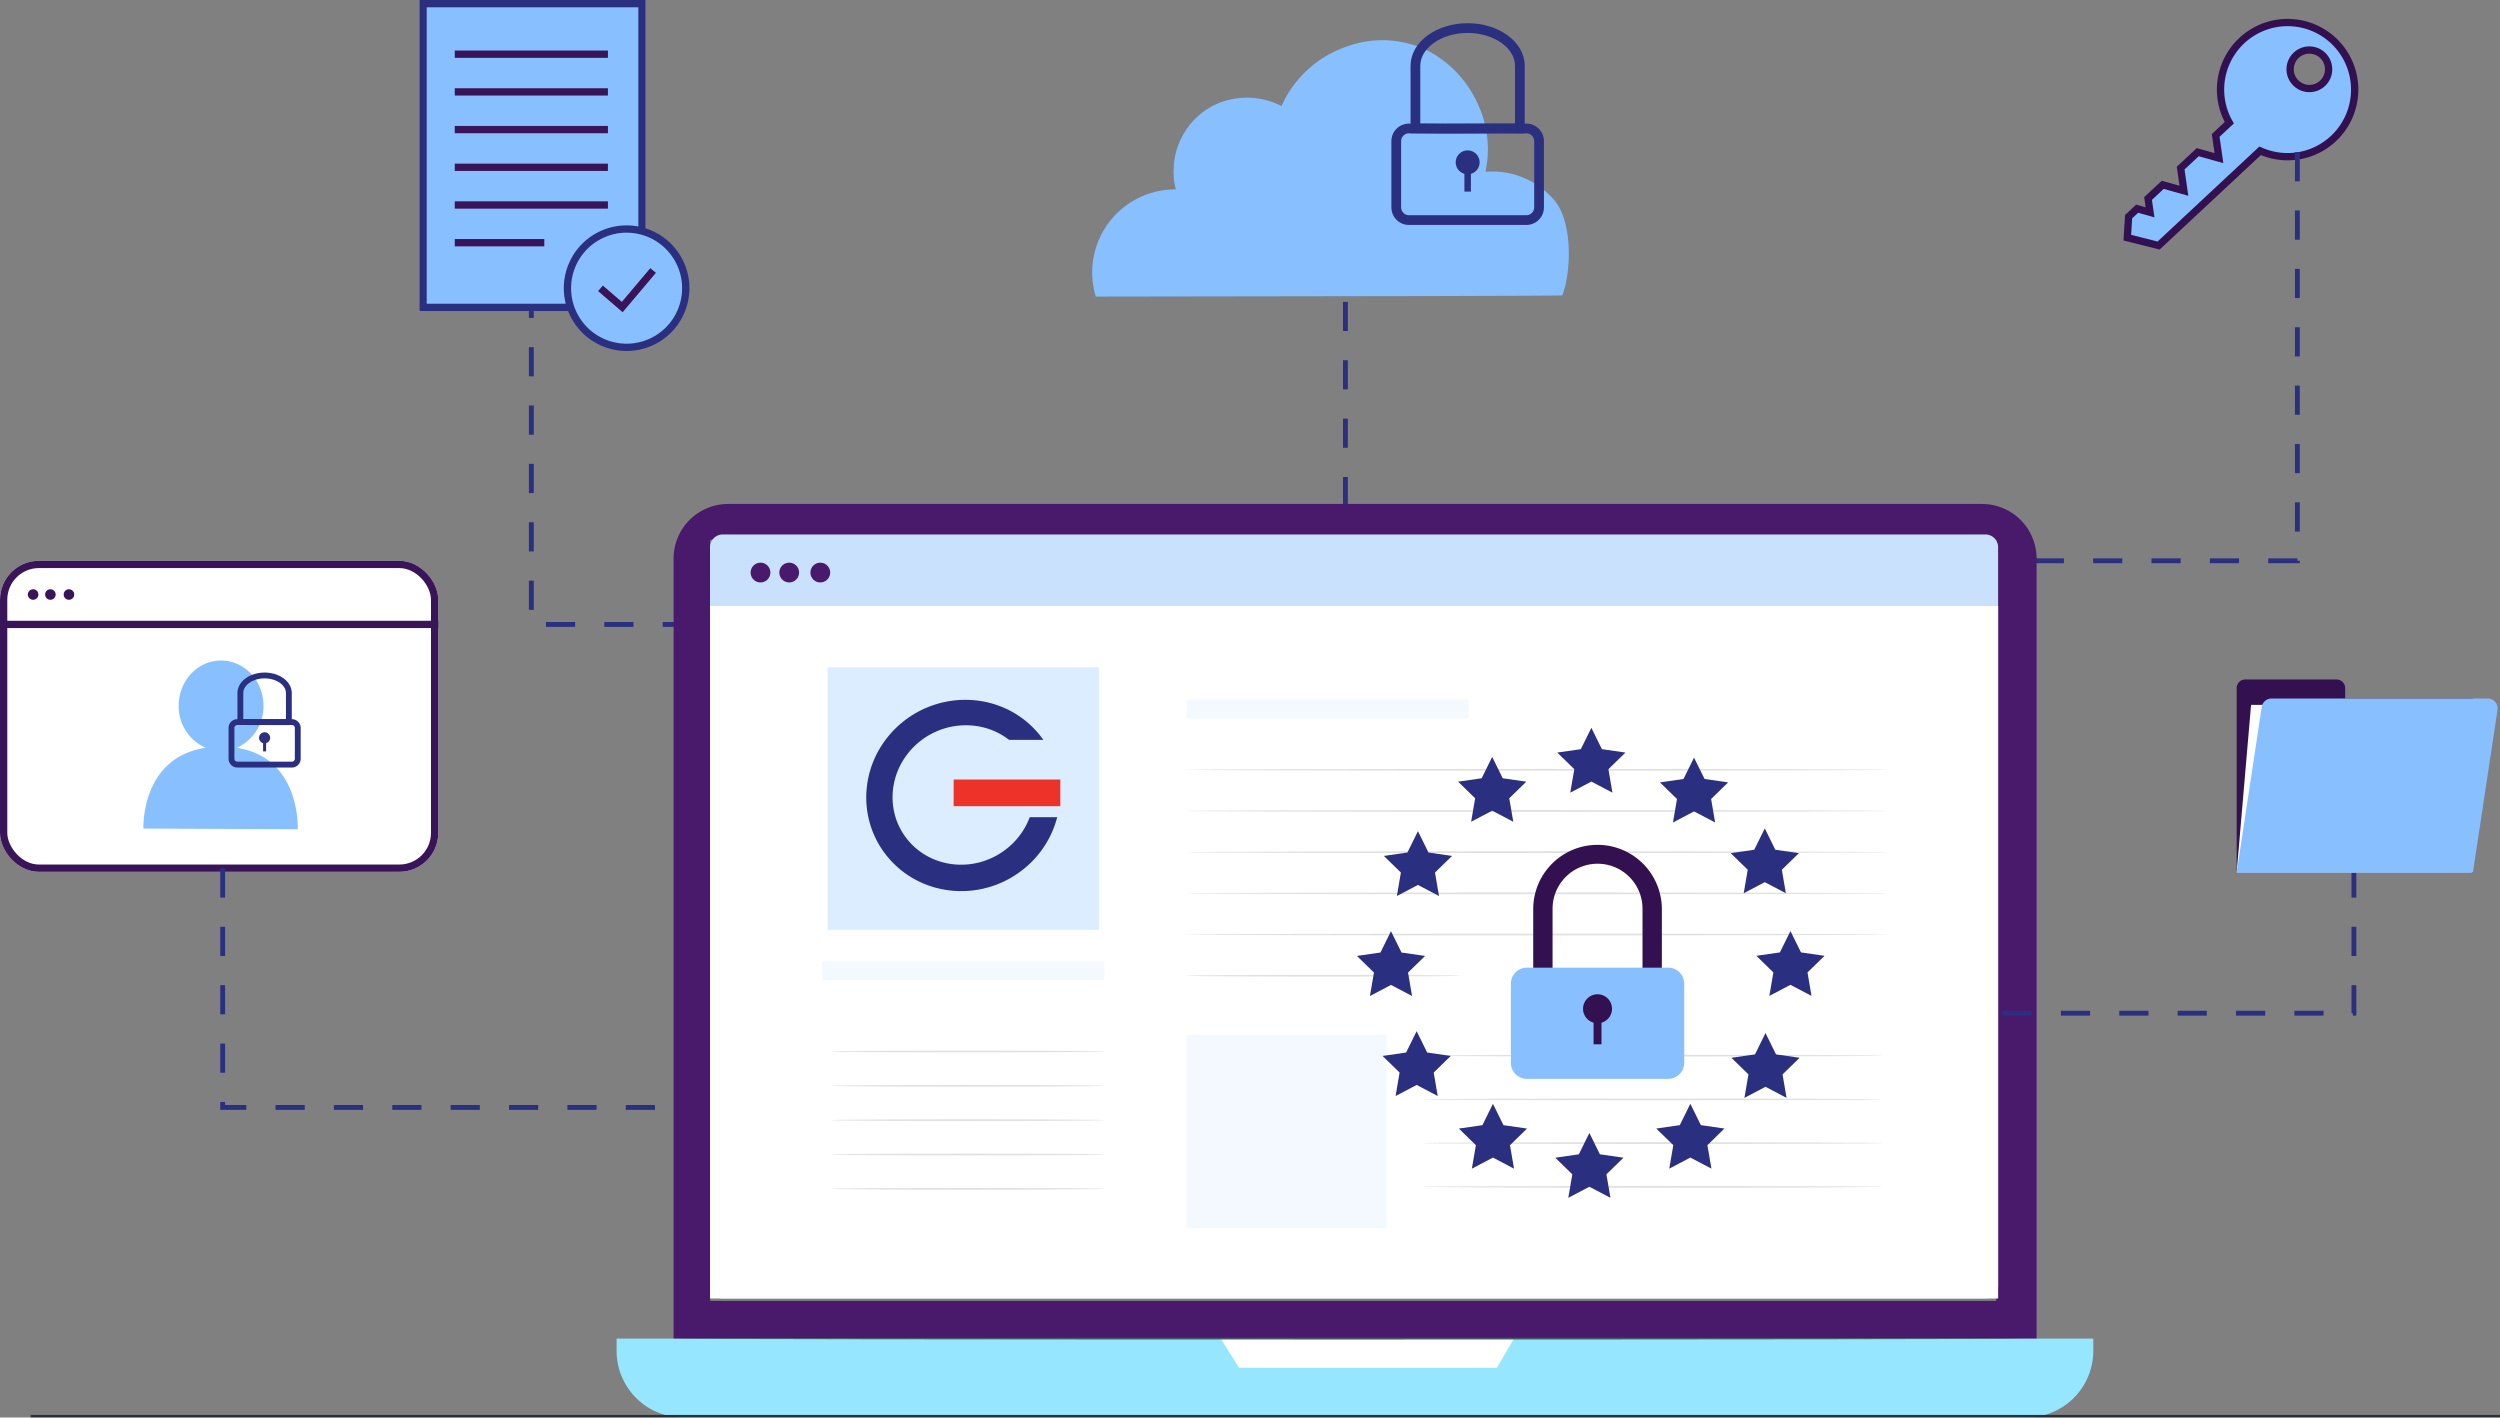 <svg xmlns="http://www.w3.org/2000/svg" xmlns:xlink="http://www.w3.org/1999/xlink" width="513.927" height="291.397" viewBox="0 0 513.927 291.397">
  <rect x="0" y="0" width="513.927" height="291.397" fill="#808080" stroke="none"/>
  <defs>
    <clipPath id="clip-path">
      <path id="Rectangle_5684" data-name="Rectangle 5684" d="M0,0H39.891V39.321H0Z" fill="none"/>
    </clipPath>
  </defs>
  <g id="Group_6492" data-name="Group 6492" transform="translate(5.643 -1.386)">
    <g id="Group_6493" data-name="Group 6493" transform="translate(-5.643 1.386)">
      <g id="Group_6480" data-name="Group 6480" transform="translate(0 115.283)">
        <g id="Group_6497" data-name="Group 6497">
          <g id="Rectangle_5765" data-name="Rectangle 5765" fill="#fff" stroke="#3a1459" stroke-width="1.5">
            <rect width="90.095" height="63.938" rx="8" stroke="none"/>
            <rect x="0.75" y="0.75" width="88.595" height="62.438" rx="7.25" fill="none"/>
          </g>
          <path id="Path_53357" data-name="Path 53357" d="M50.328,196a9.3,9.3,0,0,0,5.539-8.6c.021-5.134-3.864-9.314-8.68-9.337s-8.733,4.122-8.755,9.256A9.282,9.282,0,0,0,43.987,196c-13.415,2.021-12.806,16.6-12.806,16.6l31.722.146S63.626,198.01,50.328,196" transform="translate(-1.701 -157.561)" fill="#87bfff"/>
          <path id="Path_53360" data-name="Path 53360" d="M7.536,160.12a1.083,1.083,0,1,1-1.083-1.084,1.084,1.084,0,0,1,1.083,1.084" transform="translate(0.356 -153.186)" fill="#3a1459"/>
          <path id="Path_53361" data-name="Path 53361" d="M11.363,160.12a1.083,1.083,0,1,1-1.083-1.084,1.084,1.084,0,0,1,1.083,1.084" transform="translate(0.079 -153.186)" fill="#3a1459"/>
          <path id="Path_53362" data-name="Path 53362" d="M15.477,160.12a1.083,1.083,0,1,1-1.083-1.084,1.084,1.084,0,0,1,1.083,1.084" transform="translate(-0.219 -153.186)" fill="#3a1459"/>
          <path id="Path_53512" data-name="Path 53512" d="M-1.369,0H88.726" transform="translate(1.369 13.078)" fill="none" stroke="#3a1459" stroke-width="1.5"/>
          <path id="Path_53513" data-name="Path 53513" d="M380.7,18.821c-2.3-.028-6.169.062-9.968,0V12.839c0-1.985,2.236-3.6,4.984-3.6s4.984,1.615,4.984,3.6Z" transform="translate(-321.32 14.334)" fill="none" stroke="#2b2f7f" stroke-width="1.2"/>
          <path id="Path_53514" data-name="Path 53514" d="M378.03,44.782h-11.2a1.213,1.213,0,0,1-1.213-1.213V37.251a1.213,1.213,0,0,1,1.213-1.213h11.2a1.213,1.213,0,0,1,1.213,1.213v6.318a1.213,1.213,0,0,1-1.213,1.213" transform="translate(-318.032 -2.883)" fill="none" stroke="#2b2f7f" stroke-width="1.2"/>
          <path id="Path_53515" data-name="Path 53515" d="M382.627,44.172a1.139,1.139,0,1,1,1.139-1.139,1.139,1.139,0,0,1-1.139,1.139" transform="translate(-328.232 -6.645)" fill="#2b2f7f"/>
          <rect id="Rectangle_5724" data-name="Rectangle 5724" width="0.621" height="2.343" transform="translate(54.083 36.839)" fill="#2b2f7f"/>
        </g>
      </g>
      <g id="Group_6482" data-name="Group 6482" transform="translate(45.774)">
        <g id="Group_6495" data-name="Group 6495">
          <path id="Path_53516" data-name="Path 53516" d="M100.357,62.664v69H140.8" transform="translate(-36.904 -3.3)" fill="none" stroke="#2b2f7f" stroke-width="1" stroke-dasharray="6"/>
          <path id="Path_53517" data-name="Path 53517" d="M100.357,62.664V111.8H193.6" transform="translate(-100.357 115.857)" fill="none" stroke="#2b2f7f" stroke-width="1" stroke-dasharray="6"/>
          <g id="Rectangle_5721" data-name="Rectangle 5721" transform="translate(40.446)" fill="#87bfff" stroke="#2b2f7f" stroke-width="1.5">
            <rect width="46.501" height="63.938" stroke="none"/>
            <rect x="0.75" y="0.75" width="45.001" height="62.438" fill="none"/>
          </g>
          <path id="Path_53390" data-name="Path 53390" d="M172.212,78.558A12.16,12.16,0,1,1,160.052,66.4a12.16,12.16,0,0,1,12.16,12.159" transform="translate(-77.015 -19.316)" fill="#87bfff" stroke="#2b2f7f" stroke-width="1.5"/>
          <path id="Path_53499" data-name="Path 53499" d="M-1.369,0H30.116" transform="translate(49.081 11.141)" fill="none" stroke="#3a1459" stroke-width="1.5"/>
          <path id="Path_53502" data-name="Path 53502" d="M-1.369,0H30.116" transform="translate(49.081 26.641)" fill="none" stroke="#3a1459" stroke-width="1.5"/>
          <path id="Path_53504" data-name="Path 53504" d="M-1.369,0H30.116" transform="translate(49.081 42.141)" fill="none" stroke="#3a1459" stroke-width="1.5"/>
          <path id="Path_53500" data-name="Path 53500" d="M-1.369,0H30.116" transform="translate(49.081 18.891)" fill="none" stroke="#3a1459" stroke-width="1.5"/>
          <path id="Path_53501" data-name="Path 53501" d="M-1.369,0H30.116" transform="translate(49.081 34.391)" fill="none" stroke="#3a1459" stroke-width="1.5"/>
          <path id="Path_53503" data-name="Path 53503" d="M-1.369,0H17.037" transform="translate(49.081 49.891)" fill="none" stroke="#3a1459" stroke-width="1.5"/>
          <path id="Path_53505" data-name="Path 53505" d="M121.6,62.305l4.474,3.852,6.346-7.521" transform="translate(-43.933 -3.033)" fill="none" stroke="#3a1459" stroke-width="1.5"/>
        </g>
      </g>
      <g id="Group_6484" data-name="Group 6484" transform="translate(203.44 5.772)">
        <g id="Group_6498" data-name="Group 6498">
          <path id="Path_53520" data-name="Path 53520" d="M173.5,62.664v84.013H100.357" transform="translate(-100.357 -30.385)" fill="none" stroke="#2b2f7f" stroke-width="1" stroke-dasharray="6"/>
          <path id="Path_53405" data-name="Path 53405" d="M341.958,73.027a4.791,4.791,0,0,1-.2-1.925,4.791,4.791,0,0,1,.2-1.925,4.793,4.793,0,0,1,.2,1.925,4.793,4.793,0,0,1-.2,1.925" transform="translate(-276.54 -23.018)" fill="#263238"/>
          <path id="Path_53412" data-name="Path 53412" d="M341.958,143.029a9.371,9.371,0,0,1,0-3.854,9.373,9.373,0,0,1,0,3.854" transform="translate(-276.54 -39.11)" fill="#263238"/>
          <path id="Path_53413" data-name="Path 53413" d="M381.089,64.935s-.149.012-.454.018l-1.362.018-5.306.035-19.9.07-68.688.106h-.185L285.139,65A17.065,17.065,0,0,1,301.98,43.157l-.255.328a14.459,14.459,0,0,1-.531-4.611,15.194,15.194,0,0,1,7.865-12.812,15.544,15.544,0,0,1,14.554.079l-.355.126a22.653,22.653,0,0,1,13.33-12.415,21.271,21.271,0,0,1,16.9.8,23.056,23.056,0,0,1,10.461,11.428,21.835,21.835,0,0,1,1.287,13.7l-.192-.218a16.34,16.34,0,0,1,7.951,1.14,16.626,16.626,0,0,1,5.9,4.042,10.621,10.621,0,0,1,1.858,2.663,14.977,14.977,0,0,1,.989,2.829,25.167,25.167,0,0,1,.676,5.167,29.349,29.349,0,0,1-.618,7.144,16.382,16.382,0,0,1-.494,1.8c-.138.4-.213.589-.213.589" transform="translate(-263.372 -9.985)" fill="#87bfff"/>
          <path id="Path_53414" data-name="Path 53414" d="M392.2,29.877c-4.958-.06-13.289.133-21.471,0V16.993c0-4.275,4.816-7.754,10.736-7.754S392.2,12.718,392.2,16.993Z" transform="translate(-283.201 -9.239)" fill="none" stroke="#2b2f7f" stroke-width="2"/>
          <path id="Path_53415" data-name="Path 53415" d="M392.358,54.872H368.227a2.612,2.612,0,0,1-2.612-2.612V38.65a2.612,2.612,0,0,1,2.612-2.612h24.131a2.613,2.613,0,0,1,2.612,2.612V52.26a2.613,2.613,0,0,1-2.612,2.612" transform="translate(-282.024 -15.4)" fill="none" stroke="#2b2f7f" stroke-width="2"/>
          <path id="Path_53416" data-name="Path 53416" d="M383.942,46.8a2.454,2.454,0,1,1,2.454-2.454,2.454,2.454,0,0,1-2.454,2.454" transform="translate(-285.673 -16.746)" fill="#2b2f7f"/>
          <rect id="Rectangle_5708" data-name="Rectangle 5708" width="1.338" height="5.047" transform="translate(97.599 28.573)" fill="#2b2f7f"/>
        </g>
      </g>
      <g id="Group_6486" data-name="Group 6486" transform="translate(399.129 4.632)">
        <g id="Group_6494" data-name="Group 6494">
          <path id="Path_53420" data-name="Path 53420" d="M596.653,24.058a13.788,13.788,0,1,0-21.394-3.272l0,0-2.8,2.614.67,4.657L568.77,26.84l-3.51,3.275.67,4.657-4.354-1.22-3.017,2.815.409,2.838-2.653-.744L554.558,40.1l-.263,4.312,6.433,1.619L581.6,26.558a13.792,13.792,0,0,0,15.054-2.5M594.614,7.1a3.955,3.955,0,1,1-5.59-.194,3.956,3.956,0,0,1,5.59.194" transform="translate(-516.111 -0.188)" fill="#87bfff" stroke="#331151" stroke-width="1.5"/>
          <path id="Path_53519" data-name="Path 53519" d="M173.5,62.664v84.013H100.357" transform="translate(-100.357 -36.026)" fill="none" stroke="#2b2f7f" stroke-width="1" stroke-dasharray="6"/>
        </g>
      </g>
      <g id="Group_6490" data-name="Group 6490" transform="translate(126.753 103.6)">
        <g id="Group_6499" data-name="Group 6499">
          <path id="Subtraction_1" data-name="Subtraction 1" d="M268.975,185.287H11.219A11.217,11.217,0,0,1,0,174.068V11.219A11.217,11.217,0,0,1,11.219,0H268.975a11.221,11.221,0,0,1,11.219,11.219V174.068a11.221,11.221,0,0,1-11.219,11.219ZM7.521,7.36h0V163.834H271.887V7.361H7.521Z" transform="translate(11.717)" fill="#491a6c" stroke="rgba(0,0,0,0)" stroke-width="1"/>
          <path id="Path_53460" data-name="Path 53460" d="M447.354,375.286H171.2a13.706,13.706,0,0,1-13.706-13.706v-2.506H461.06v2.506a13.707,13.707,0,0,1-13.706,13.706" transform="translate(-157.493 -187.49)" fill="#97e6ff"/>
          <path id="Path_53461" data-name="Path 53461" d="M318.758,359.073l3.767,5.992h53.007l3.5-5.992Z" transform="translate(-194.566 -187.49)" fill="#fff"/>
          <path id="Path_53462" data-name="Path 53462" d="M451.713,309.773H192.173a2.628,2.628,0,0,1-2.627-2.628V155.334a2.627,2.627,0,0,1,2.627-2.628h259.54a2.627,2.627,0,0,1,2.628,2.627V307.145a2.628,2.628,0,0,1-2.628,2.628" transform="translate(-170.339 -146.44)" fill="#c9e1fc"/>
          <path id="Path_53798" data-name="Path 53798" d="M0,0H264.8V142.359H0Z" transform="translate(19.205 20.974)" fill="#fff"/>
          <path id="Path_53463" data-name="Path 53463" d="M215.386,159.656a2.028,2.028,0,1,1-2.028-2.028,2.028,2.028,0,0,1,2.028,2.028" transform="translate(-171.478 -145.554)" fill="#491a6c"/>
          <path id="Path_53464" data-name="Path 53464" d="M199.421,159.656a2.029,2.029,0,1,1-2.029-2.028,2.028,2.028,0,0,1,2.029,2.028" transform="translate(-167.807 -145.554)" fill="#491a6c"/>
          <path id="Path_53465" data-name="Path 53465" d="M207.084,159.656a2.029,2.029,0,1,1-2.028-2.028,2.028,2.028,0,0,1,2.028,2.028" transform="translate(-169.569 -145.554)" fill="#491a6c"/>
          <path id="Path_53466" data-name="Path 53466" d="M450.493,359.019c0,.1-62.189.182-138.886.182-76.723,0-138.9-.082-138.9-.182s62.176-.182,138.9-.182c76.7,0,138.886.082,138.886.182" transform="translate(-160.991 -187.436)" fill="#455a64"/>
          <rect id="Rectangle_5715" data-name="Rectangle 5715" width="57.966" height="3.878" transform="translate(42.288 94.039)" fill="#f3f9ff"/>
          <rect id="Rectangle_5716" data-name="Rectangle 5716" width="57.966" height="3.878" transform="translate(117.159 40.203)" fill="#f3f9ff"/>
          <path id="Path_53467" data-name="Path 53467" d="M453.805,207.172c0,.1-32.278.182-72.086.182s-72.094-.082-72.094-.182,32.272-.182,72.094-.182,72.086.082,72.086.182" transform="translate(-192.466 -152.528)" fill="#e0e0e0"/>
          <path id="Path_53468" data-name="Path 53468" d="M453.805,218.167c0,.1-32.278.182-72.086.182s-72.094-.082-72.094-.182,32.272-.182,72.094-.182,72.086.082,72.086.182" transform="translate(-192.466 -155.055)" fill="#e0e0e0"/>
          <path id="Path_53469" data-name="Path 53469" d="M453.805,229.161c0,.1-32.278.182-72.086.182s-72.094-.082-72.094-.182,32.272-.182,72.094-.182,72.086.082,72.086.182" transform="translate(-192.466 -157.583)" fill="#e0e0e0"/>
          <path id="Path_53470" data-name="Path 53470" d="M453.805,240.156c0,.1-32.278.182-72.086.182s-72.094-.082-72.094-.182,32.272-.182,72.094-.182,72.086.082,72.086.182" transform="translate(-192.466 -160.11)" fill="#e0e0e0"/>
          <path id="Path_53471" data-name="Path 53471" d="M453.805,251.151c0,.1-32.278.182-72.086.182s-72.094-.082-72.094-.182,32.272-.182,72.094-.182,72.086.082,72.086.182" transform="translate(-192.466 -162.638)" fill="#e0e0e0"/>
          <path id="Path_53472" data-name="Path 53472" d="M365.907,262.146c0,.1-12.6.182-28.139.182s-28.141-.082-28.141-.182,12.6-.182,28.141-.182,28.139.082,28.139.182" transform="translate(-192.467 -165.166)" fill="#e0e0e0"/>
          <path id="Path_53473" data-name="Path 53473" d="M467.187,283.485c0,.1-21.216.182-47.381.182s-47.385-.082-47.385-.182,21.211-.182,47.385-.182,47.381.082,47.381.182" transform="translate(-206.902 -170.071)" fill="#e0e0e0"/>
          <path id="Path_53474" data-name="Path 53474" d="M467.187,295.156c0,.1-21.216.182-47.381.182s-47.385-.082-47.385-.182,21.211-.182,47.385-.182,47.381.082,47.381.182" transform="translate(-206.902 -172.754)" fill="#e0e0e0"/>
          <path id="Path_53475" data-name="Path 53475" d="M467.187,306.827c0,.1-21.216.182-47.381.182s-47.385-.082-47.385-.182,21.211-.182,47.385-.182,47.381.082,47.381.182" transform="translate(-206.902 -175.437)" fill="#e0e0e0"/>
          <path id="Path_53476" data-name="Path 53476" d="M467.187,318.5c0,.1-21.216.182-47.381.182s-47.385-.082-47.385-.182,21.211-.182,47.385-.182,47.381.082,47.381.182" transform="translate(-206.902 -178.12)" fill="#e0e0e0"/>
          <path id="Path_53477" data-name="Path 53477" d="M271,282.368c0,.1-12.647.182-28.245.182s-28.247-.082-28.247-.182,12.644-.182,28.247-.182,28.245.082,28.245.182" transform="translate(-170.6 -169.814)" fill="#e0e0e0"/>
          <path id="Path_53478" data-name="Path 53478" d="M271,291.534c0,.1-12.647.182-28.245.182s-28.247-.082-28.247-.182,12.644-.182,28.247-.182,28.245.082,28.245.182" transform="translate(-170.6 -171.922)" fill="#e0e0e0"/>
          <path id="Path_53479" data-name="Path 53479" d="M271,300.7c0,.1-12.647.182-28.245.182s-28.247-.082-28.247-.182,12.644-.182,28.247-.182S271,300.6,271,300.7" transform="translate(-170.6 -174.029)" fill="#e0e0e0"/>
          <path id="Path_53480" data-name="Path 53480" d="M271,309.866c0,.1-12.647.182-28.245.182s-28.247-.082-28.247-.182,12.644-.182,28.247-.182,28.245.082,28.245.182" transform="translate(-170.6 -176.136)" fill="#e0e0e0"/>
          <path id="Path_53481" data-name="Path 53481" d="M271,319.032c0,.1-12.647.182-28.245.182s-28.247-.082-28.247-.182,12.644-.182,28.247-.182,28.245.082,28.245.182" transform="translate(-170.6 -178.243)" fill="#e0e0e0"/>
          <rect id="Rectangle_5717" data-name="Rectangle 5717" width="41.127" height="39.79" transform="translate(117.124 109.125)" fill="#f3f9ff"/>
          <rect id="Rectangle_5718" data-name="Rectangle 5718" width="55.781" height="53.967" transform="translate(43.38 33.583)" fill="#dbedff"/>
          <path id="Path_53518" data-name="Path 53518" d="M173.5,62.664V92.426H100.357" transform="translate(183.644 12.257)" fill="none" stroke="#2b2f7f" stroke-width="1" stroke-dasharray="6"/>
          <g id="Group_7066" data-name="Group 7066" transform="translate(152.18 46.015)">
            <path id="Path_53482" data-name="Path 53482" d="M291.395,206.507l2.166,4.389,4.844.7-3.506,3.417.828,4.825-4.333-2.278-4.333,2.278.827-4.825-3.5-3.417,4.844-.7Z" transform="translate(-278.84 -185.259)" fill="#2a2f7f"/>
            <path id="Path_53483" data-name="Path 53483" d="M316.6,181.3l2.166,4.389,4.844.7-3.5,3.417.827,4.825-4.333-2.278-4.333,2.278.828-4.825-3.506-3.417,4.844-.7Z" transform="translate(-288.783 -175.316)" fill="#2a2f7f"/>
            <path id="Path_53484" data-name="Path 53484" d="M350.277,171.412l2.166,4.39,4.844.7-3.506,3.417.828,4.825-4.333-2.278-4.333,2.278.827-4.825-3.5-3.417,4.844-.7Z" transform="translate(-302.072 -171.412)" fill="#2a2f7f"/>
            <path id="Path_53485" data-name="Path 53485" d="M385.136,181.54l2.166,4.389,4.844.7-3.5,3.417.827,4.825-4.333-2.278-4.333,2.278.828-4.825-3.506-3.417,4.844-.7Z" transform="translate(-315.826 -175.409)" fill="#2a2f7f"/>
            <path id="Path_53486" data-name="Path 53486" d="M409.16,205.564l2.166,4.389,4.844.7-3.506,3.417.828,4.825-4.333-2.278-4.333,2.278.828-4.825-3.506-3.417,4.844-.7Z" transform="translate(-325.304 -184.887)" fill="#2a2f7f"/>
            <path id="Path_53487" data-name="Path 53487" d="M417.874,240.423l2.166,4.389,4.844.7-3.506,3.417.828,4.825-4.333-2.278-4.333,2.278.828-4.825-3.506-3.417,4.844-.7Z" transform="translate(-328.743 -198.641)" fill="#2a2f7f"/>
            <path id="Path_53488" data-name="Path 53488" d="M409.4,275.046l2.166,4.389,4.844.7-3.506,3.417.828,4.825L409.4,286.1l-4.333,2.278.827-4.825-3.5-3.417,4.844-.7Z" transform="translate(-325.398 -212.301)" fill="#2a2f7f"/>
            <path id="Path_53489" data-name="Path 53489" d="M383.881,299.07l2.166,4.389,4.844.7-3.5,3.417.827,4.825-4.333-2.278-4.333,2.278.828-4.825-3.506-3.417,4.844-.7Z" transform="translate(-315.33 -221.78)" fill="#2a2f7f"/>
            <path id="Path_53490" data-name="Path 53490" d="M349.6,308.974l2.166,4.389,4.844.7-3.506,3.417.828,4.825L349.6,320.03l-4.333,2.278.827-4.825-3.5-3.417,4.844-.7Z" transform="translate(-301.805 -225.688)" fill="#2a2f7f"/>
            <path id="Path_53491" data-name="Path 53491" d="M316.861,299.081l2.166,4.389,4.844.7-3.506,3.417.828,4.825-4.333-2.278-4.333,2.278.827-4.825-3.5-3.417,4.844-.7Z" transform="translate(-288.888 -221.785)" fill="#2a2f7f"/>
            <path id="Path_53492" data-name="Path 53492" d="M290.952,274.419l2.166,4.389,4.844.7-3.5,3.417.827,4.825-4.333-2.278-4.333,2.278.828-4.825-3.506-3.417,4.844-.7Z" transform="translate(-278.666 -212.054)" fill="#2a2f7f"/>
            <path id="Path_53493" data-name="Path 53493" d="M282.238,240.463l2.166,4.389,4.844.7-3.5,3.417.827,4.825-4.333-2.278-4.333,2.278.828-4.825-3.506-3.417,4.844-.7Z" transform="translate(-275.227 -198.657)" fill="#2a2f7f"/>
          </g>
          <g id="Group_7068" data-name="Group 7068" transform="translate(183.836 70.075)">
            <path id="Path_53799" data-name="Path 53799" d="M359.456,238.845h-3.979V217.19a9.244,9.244,0,1,0-18.487,0v21.655h-3.979V217.19a13.222,13.222,0,1,1,26.444,0Z" transform="translate(-328.415 -203.967)" fill="#331151"/>
            <path id="Path_53800" data-name="Path 53800" d="M357.26,271.247H328.227a3.3,3.3,0,0,1-3.3-3.3V251.685a3.3,3.3,0,0,1,3.3-3.3H357.26a3.3,3.3,0,0,1,3.3,3.3v16.259a3.3,3.3,0,0,1-3.3,3.3" transform="translate(-324.925 -223.138)" fill="#87bfff"/>
            <path id="Path_53801" data-name="Path 53801" d="M356.992,260.993a2.979,2.979,0,1,1-2.979-2.979,2.979,2.979,0,0,1,2.979,2.979" transform="translate(-336.195 -227.295)" fill="#331151"/>
            <rect id="Rectangle_5983" data-name="Rectangle 5983" width="1.625" height="6.126" transform="translate(17.006 34.878)" fill="#331151"/>
          </g>
          <path id="Path_53506" data-name="Path 53506" d="M1295.122,894.7v-2.145a1.763,1.763,0,0,0-1.763-1.764h-18.774a1.764,1.764,0,0,0-1.764,1.764v37.916h48.563V894.7Z" transform="translate(-939.778 -854.709)" fill="#331151"/>
          <g id="Group_7067" data-name="Group 7067" transform="translate(51.325 40.263)">
            <path id="Rectangle_5683" data-name="Rectangle 5683" d="M0,0H21.927V5.477H0Z" transform="translate(17.964 16.387)" fill="#ec3229"/>
            <g id="Group_6464" data-name="Group 6464">
              <g id="Group_6463" data-name="Group 6463" clip-path="url(#clip-path)">
                <path id="Path_53294" data-name="Path 53294" d="M33.609,24.127a14.9,14.9,0,0,1-4.452,6.251,15.177,15.177,0,0,1-5.117,2.81,14.959,14.959,0,0,1-5.559.672,14.4,14.4,0,0,1-5.342-1.422,13.82,13.82,0,0,1-4.466-3.47A13.652,13.652,0,0,1,5.982,24.02a14,14,0,0,1-.5-5.452A14.553,14.553,0,0,1,7.1,13.261a15.187,15.187,0,0,1,8.153-7.1,15.177,15.177,0,0,1,4.9-.927,14.814,14.814,0,0,1,4.856.7,13.941,13.941,0,0,1,4.344,2.3l7.048,0c-.005-.011-.035-.052-.076-.108l-.145-.2-.141-.188-.063-.084h0l-.158-.207-.16-.206q-.081-.1-.164-.2t-.168-.2a19.243,19.243,0,0,0-6.144-4.8A19.863,19.863,0,0,0,21.851.056,20.477,20.477,0,0,0,2.267,10.91,19.813,19.813,0,0,0,.093,18.178a19.311,19.311,0,0,0,.732,7.486,19.012,19.012,0,0,0,3.725,6.81,19.247,19.247,0,0,0,6.143,4.8,19.862,19.862,0,0,0,7.327,1.993,20.4,20.4,0,0,0,14.592-4.695A20.065,20.065,0,0,0,39.25,24.127Z" transform="translate(0 0)" fill="#2b2f7f"/>
              </g>
            </g>
          </g>
          <path id="Path_53507" data-name="Path 53507" d="M1323.4,928.321h-47.62l-2.962,34.468h48.327Z" transform="translate(-939.778 -887.026)" fill="#fff"/>
          <path id="Path_53508" data-name="Path 53508" d="M1321.385,954.71h-48.563l5.153-34.039a2.037,2.037,0,0,1,2.014-1.732h44.444a2.037,2.037,0,0,1,2.014,2.341Z" transform="translate(-939.78 -878.947)" fill="#87bfff"/>
        </g>
      </g>
      <line id="Line_528" data-name="Line 528" x2="507.631" transform="translate(6.297 291.113)" fill="none" stroke="#263238" stroke-width="0.5"/>
    </g>
  </g>
</svg>
